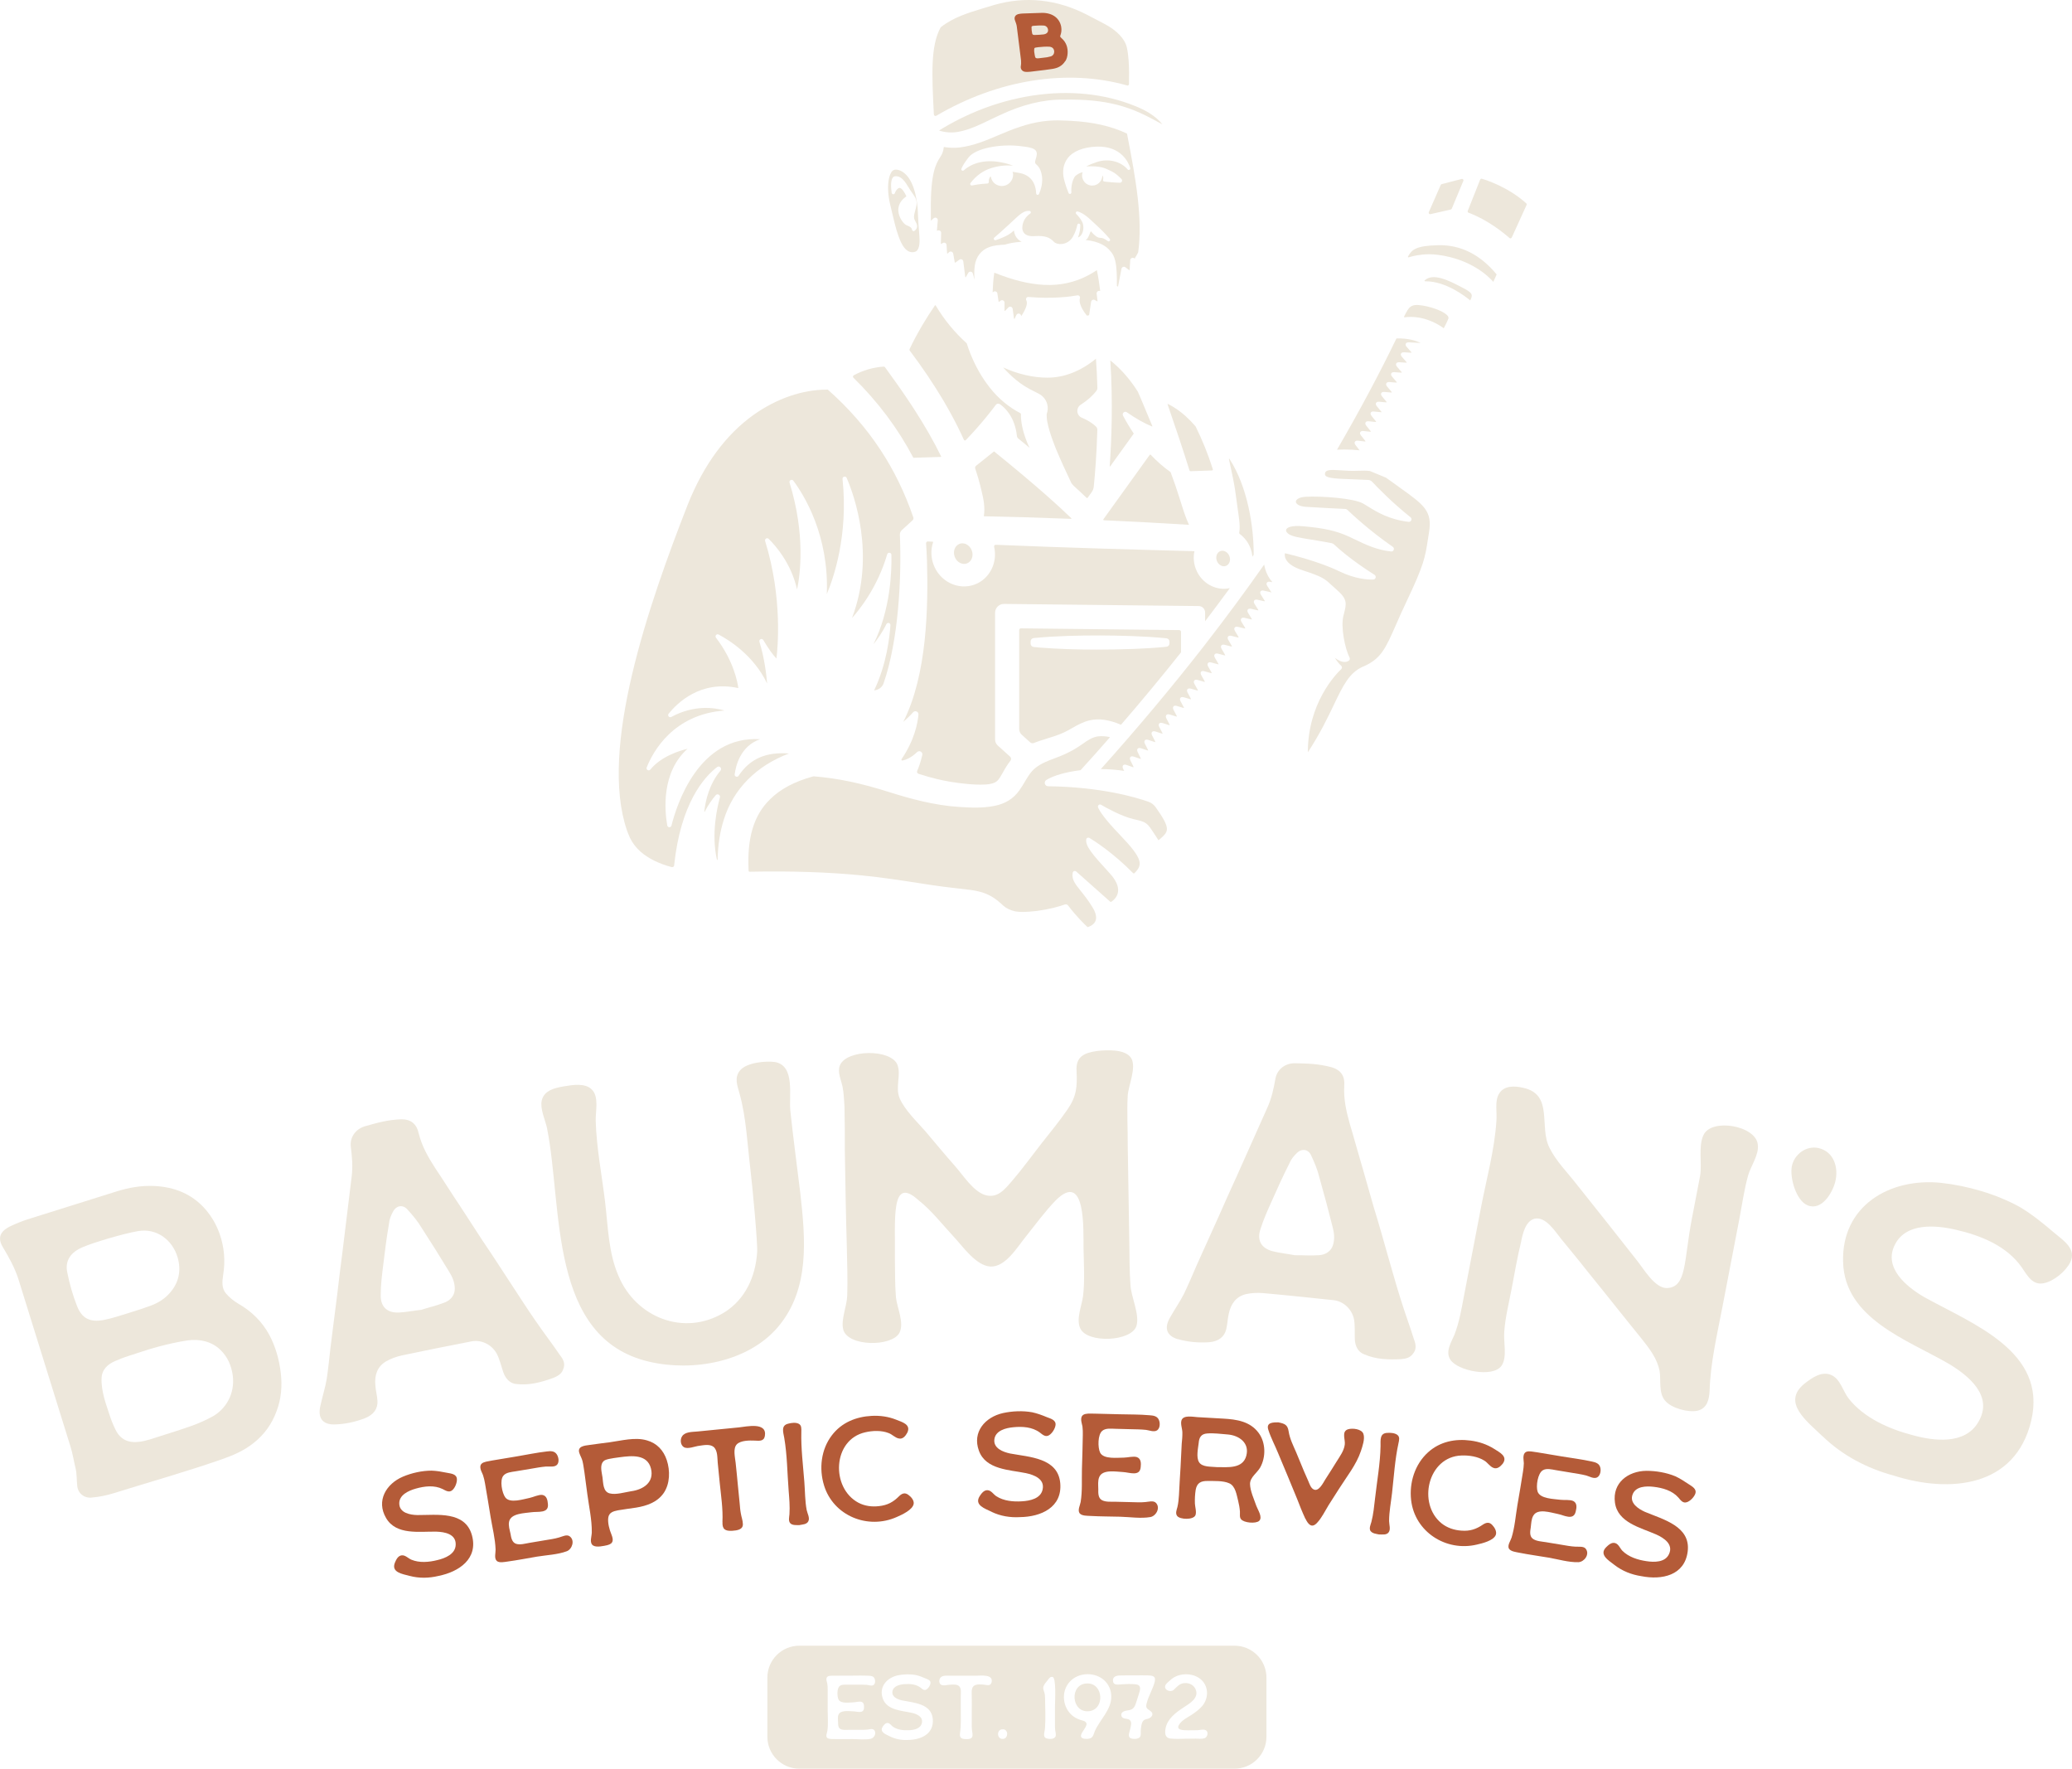 <?xml version="1.0" encoding="UTF-8"?><svg id="Layer_2" xmlns="http://www.w3.org/2000/svg" viewBox="0 0 475.92 406.17"><defs><style>.cls-1{fill:#b45b38;}.cls-2{fill:#ede7db;}</style></defs><g id="Layer_1-2"><path class="cls-1" d="M229.17,3.2s3.53,14.04,3.81,14.19,10.45-.71,10.45-.71c0,0,4.31-1.2,4.24-1.48s-1.76-9.6-1.76-9.6l-2.19-3.74-8.47-.64-6.07,1.98h0Z"/><path class="cls-2" d="M204.68,39.65c-.08.13-.16.29-.24.49-.21.56-.34,1.18-.41,1.94-.15,1.73.09,3.75.7,6,.15.57.28,1.14.41,1.71.47,1.99.96,4.05,1.85,5.92.43.84.85,1.48,1.51,1.9.6.39,1.46.41,1.99.06.87-.66.74-2.6.69-3.43-.17-1.89-.31-4.05-.41-6.59-.47-4.6-1.86-7.54-4-8.48-.49-.19-.91-.26-1.29-.19-.39.08-.65.4-.8.65v.02ZM208.62,42.91c.34.6.67,1.06.96,1.47.75,1.06,1.24,1.76.8,3.34-.58,2.07-.55,2.34-.13,3.08.42.73.7,1.51-.17,2.2-.07.05-.15.08-.23.08-.05,0-.09,0-.13-.03-.12-.05-.22-.16-.24-.29-.09-.54-.56-.74-1.01-.93-.13-.05-.24-.1-.35-.16-.58-.3-1.7-1.68-1.78-3.27-.05-.91.24-2.22,1.85-3.31-.35-.8-.92-1.74-1.43-1.92-.12-.04-.22-.04-.32.02-.52.27-.77.78-.9,1.16-.05.17-.2.27-.39.26-.17-.02-.31-.15-.34-.32-.18-1.25-.27-2.88.28-3.54.15-.18.34-.27.55-.28.74-.03,1.66.14,2.97,2.45h.01Z"/><path class="cls-2" d="M209.61,119.48c.18-.17.25-.43.17-.66-1.91-5.6-4.45-10.81-7.54-15.5-3.27-4.98-7.34-9.64-12.1-13.84h-.26c-5.55,0-11.48,2.04-16.73,5.75-6.39,4.54-11.48,11.44-15.12,20.5-9.1,23.19-20.46,56.19-14.03,74.94l.19.52c.06.15.12.31.19.47l.31.73c.58,1.2,1.4,2.27,2.42,3.18,1.79,1.57,4.2,2.77,7.17,3.56.13.03.26,0,.37-.06.11-.07.18-.19.19-.32,1.49-14.21,6.83-20.26,9.88-22.6.23-.18.55-.15.75.06.2.21.21.53.03.75-2.58,3.09-3.45,6.82-3.73,9.39,0,.01,0,.05.05.07.05.02.07-.02.07-.03.73-1.53,1.76-2.9,2.5-3.77.17-.21.45-.26.69-.14.24.13.35.39.28.65-.65,2.33-2.02,8.39-.69,14.29,0,.02,0,.07.09.06.07,0,.07-.06.07-.08.07-3.39.54-6.41,1.44-9.22,2.17-6.97,7.47-12.33,14.95-15.14-5.32-.4-9,1.23-11.57,5.12-.13.2-.36.27-.58.19s-.35-.29-.32-.52c.24-1.9,1.28-6.49,5.84-8.07-14.08-.87-19.14,14.97-20.36,19.84-.06.23-.25.38-.5.37-.23,0-.43-.18-.47-.41-.61-3.5-1.37-12.22,4.67-17.61-1.73.42-6.05,1.7-8.55,4.78-.16.19-.42.24-.63.12-.21-.13-.3-.38-.21-.61,1.45-3.64,6.1-12.2,17.88-13.07-2.3-.66-6.95-1.38-12.23,1.48-.21.11-.46.06-.61-.12s-.16-.44,0-.62c1.92-2.41,7.31-7.8,16.01-5.89-.19-1.38-1.1-6.31-5.13-11.56-.14-.19-.14-.44,0-.62s.4-.23.6-.12c2.32,1.22,8.04,4.75,11.14,11.24-.16-1.93-.58-5.74-1.77-9.58-.08-.24.04-.49.27-.6.23-.1.49-.02.62.2,1.12,1.89,2.16,3.36,3.02,4.25.27-2.2,1.47-13.86-2.6-26.98-.07-.22.02-.45.21-.57.19-.12.44-.09.6.07,1.51,1.47,5.16,5.55,6.53,11.62.7-3.36,1.98-12.48-1.73-24.54-.07-.23.03-.47.25-.58s.47-.05.62.14c2.49,3.34,8.22,12.57,7.69,26.04,1.53-3.63,4.97-13.46,3.61-26.43-.03-.25.12-.47.37-.53.24-.06.48.05.58.28,1.68,3.88,6.72,17.66,1.23,32.17,1.68-1.87,5.85-7.02,8.08-14.63.07-.24.3-.38.54-.35.25.03.42.23.43.48.08,3.52-.15,12.58-4.13,20.53.8-.99,1.98-2.58,2.97-4.62.1-.21.34-.32.57-.26.23.06.38.27.36.51-.16,2.51-.86,9-3.75,14.98l.36-.08c.85-.16,1.55-.77,1.83-1.58,3.4-9.83,4.16-24.05,3.73-34.08-.02-.41.15-.8.45-1.08l.75-.68c.56-.51,1.18-1.07,1.73-1.59h-.02Z"/><path class="cls-2" d="M238.22,13.4c.2.01.43-.02.64-.05l.18-.02c.49-.06.99-.11,1.47-.18.33-.06.63-.13.89-.21.19-.07.34-.17.48-.33.16-.18.24-.4.26-.66.01-.31-.06-.56-.21-.78-.18-.25-.49-.41-.88-.44-.19-.01-.39-.02-.61-.02s-.43,0-.67.02h0c-.28.01-.56.04-.86.07-.16.02-.32.03-.47.04-.18.02-.36.05-.52.08-.31.06-.33.15-.34.19-.05.22-.05.47-.04.65,0,.15.03.31.06.46.01.09.03.18.04.26.03.2.07.42.13.6.06.19.14.29.47.31h-.02Z"/><path class="cls-2" d="M284.75,122.62c1.12.82,1.98,1.96,2.48,3.29.23.63.38,1.28.43,1.94l.07-.12.23-.33c.04-6.44-1.4-15.61-5.57-22.03,0,0-.02-.03-.05-.03h-.03s-.04.06-.04.08c.47,2.13,1.1,5.04,1.38,6.82.14.89.29,2.04.39,2.79.08.65.18,1.31.27,1.98.12.82.24,1.64.33,2.45.1.88.18,1.92,0,2.88-.02.11.02.22.11.28Z"/><path class="cls-2" d="M239.78,5.87c-.64-.05-1.97,0-2.42.06-.43.06-.43.2-.43.31,0,.49.05.96.14,1.38.06.3.15.4.56.41.29,0,.7-.02,1.01-.04.36-.03.72-.05,1.06-.09.28-.03.5-.12.68-.25.27-.2.39-.46.35-.81-.06-.53-.45-.93-.97-.97h.02Z"/><path class="cls-2" d="M265.23,191.63c.25.39.53.83.86,1.33l.44-.35c1.89-1.72,2.46-2.24-1.08-7.23-.42-.59-1-1.03-1.68-1.27-2.9-1.02-10.94-3.4-23.03-3.55-.35,0-.65-.23-.74-.57-.1-.34.04-.68.33-.87,1.61-1.01,4.55-1.85,7.87-2.25,2.3-2.52,4.55-5.04,6.71-7.52l-.03-.09c-1.04-.21-1.94-.25-2.76-.14-1.29.2-2.33.92-3.42,1.69-.37.26-.75.52-1.15.77-.74.48-1.56.95-2.39,1.34-.99.49-1.97.86-2.92,1.22-1.54.58-3,1.13-4.33,2.14-.62.49-1.17,1.12-1.66,1.86-.29.43-.56.89-.84,1.36-.39.66-.8,1.35-1.27,2-1.35,1.91-3.23,3.08-5.73,3.57-2.71.54-5.37.42-8.09.24-5.75-.35-11.42-1.94-16.21-3.45-6.4-2.03-11.84-3.16-17.14-3.57-.09,0-.18,0-.27.03-4.23,1.17-7.44,2.88-9.8,5.21-3.77,3.66-5.34,8.88-4.95,16.45,0,.12.11.22.23.21,9.69-.19,18.13.09,25.81.85,4.46.43,9.05,1.14,13.5,1.83l2.62.4c1.77.28,3.55.48,5.27.68,1.21.14,2.44.28,3.68.44.18.03.56.08.74.12l.18.03c.15.03.32.06.4.08,1.07.23,2,.54,2.77.94.41.19.84.46,1.21.7.32.23.71.5,1.03.78.04.03.12.11.21.18.1.09.21.17.25.21.08.07.25.23.4.37l.28.25c.64.57,1.54.99,2.69,1.25.49.08,1.01.12,1.52.12,2.23,0,4.72-.31,7.32-.96,1.1-.27,2.07-.59,2.55-.75.07-.02.13-.03.2-.03.19,0,.38.09.51.25,1.95,2.58,3.89,4.43,4.44,4.94.03.03.08.04.12.03.64-.21,1.47-.64,1.77-1.47.29-.79.05-1.83-.71-3.07-.99-1.63-1.95-2.82-2.71-3.77-1.29-1.61-2.14-2.68-1.83-4.19.04-.17.16-.3.32-.36.17-.05.34-.02.48.1l7.79,6.92c.08.07.2.08.29.02.51-.35,1.39-1.11,1.53-2.33.14-1.24-.49-2.64-1.9-4.18-4.16-4.53-5.59-6.26-5.41-7.79.02-.16.12-.3.27-.37s.32-.06.47.02c1.21.73,5.49,3.47,10.02,8.08.09.09.25.09.33,0,1.87-1.9,2.06-3.15-3.34-8.77-3.54-3.67-4.68-5.46-5.03-6.32-.08-.19-.02-.41.13-.55.16-.14.38-.16.56-.05,1.05.61,4.7,2.67,7.48,3.3,2.96.67,3.05.74,4.81,3.48l.03.03Z"/><path class="cls-2" d="M282.5,135.06c-1.47.33-2.98.13-4.36-.55-1.61-.8-2.85-2.19-3.49-3.91-.48-1.3-.59-2.69-.3-4.02-13.77-.37-29.75-.8-45.32-1.46h-.31c-.11-.03-.23.03-.3.12-.08.09-.1.21-.08.33.85,3.67-1.06,7.4-4.45,8.66-1.84.69-3.87.57-5.67-.32-1.75-.87-3.1-2.37-3.79-4.24-.62-1.65-.66-3.48-.11-5.13.01-.04,0-.08-.01-.09,0,0-.04-.05-.09-.05l-1.08-.06c-.11,0-.22.03-.3.11-.09.09-.13.2-.13.32.09,1.28.16,2.62.21,3.96.29,10.72.05,26.21-5.45,37.06.87-.77,1.63-1.5,2.25-2.21.2-.24.52-.31.81-.19s.46.4.43.71c-.17,1.93-.89,5.83-3.87,10.22-.07.11-.02.21,0,.24s.09.12.22.09c.79-.17,2.01-.64,3.34-1.94.14-.13.31-.2.49-.2.12,0,.24.03.35.09.28.16.42.46.35.78-.39,1.72-.85,2.93-1.17,3.65-.06.13-.06.27,0,.4.06.13.16.22.3.27,1.52.49,2.88.88,4.17,1.19,2.15.52,4.4.89,6.88,1.13,1.26.12,2.91.24,4.45.13.71-.05,1.33-.17,1.77-.34.93-.33,1.36-1.09,1.86-1.98l.15-.26c.38-.68.83-1.48,1.37-2.24.15-.22.31-.44.48-.65.21-.27.18-.67-.08-.91l-2.86-2.58c-.38-.35-.6-.84-.6-1.36v-29.1c0-.55.21-1.06.6-1.45.39-.38.88-.59,1.45-.59l44.74.49c.8,0,1.45.67,1.45,1.47v2.02c1.93-2.53,3.84-5.09,5.7-7.63v.02Z"/><path class="cls-2" d="M259.32,19.33c.02-.91.02-1.82.02-2.72-.03-1.78-.1-3.84-.51-5.7-.43-1.95-2.28-3.91-5.08-5.39l-.7-.37c-1.11-.59-2.26-1.19-3.37-1.76-6.93-3.56-14.09-4.32-21.29-2.26-.63.17-1.45.42-2.17.65l-.74.23c-2.9.88-6.5,1.97-9.31,4.18l-.11.09c-2.36,4.29-2.02,10.92-1.56,20,0,.13.08.24.19.31.12.06.25.06.36,0,14.14-8.32,30.13-10.86,43.86-6.96.1.03.19,0,.27-.05.08-.06.13-.15.13-.25h.01ZM244.67,14.03c-.33.55-.79.99-1.36,1.3-.55.3-1.12.42-1.61.5-1.07.17-2.15.3-3.29.43-.59.07-1.15.14-1.72.21-.24.03-.47.05-.72.05-.15,0-.29,0-.44-.02-.34-.03-.63-.17-.83-.41-.19-.23-.27-.51-.24-.81,0-.09.02-.19.04-.29.02-.15.04-.29.04-.41s-.01-.25-.01-.38c0-.18,0-.36-.03-.53l-.95-7.57c-.05-.43-.21-.87-.41-1.39-.32-.82.21-1.22.38-1.32h0c.17-.1.39-.17.65-.21.28-.04.61-.08.84-.08l4.19-.14c.68-.02,1.28.05,1.84.22,1.02.31,1.77.89,2.25,1.71.23.4.38.82.46,1.28.11.67.05,1.31-.18,1.94-.07.2-.07.26-.06.28.07.13.19.27.33.39.56.48.95,1.07,1.17,1.73.18.56.25,1.14.21,1.78-.04.66-.21,1.25-.52,1.76l-.03-.02Z"/><path class="cls-2" d="M327.49,64.6c4.64,0,9.1,3.47,10.21,4.4.58-1.27.72-1.67-1.82-2.96l-.48-.25c-2.62-1.35-6.21-3.19-8.16-1.41-.06.05-.04.11-.03.14,0,.02.04.08.12.08h.17,0Z"/><path class="cls-2" d="M313.14,153.07c4.07-1.78,5.07-4.07,7.5-9.58.68-1.56,1.46-3.32,2.45-5.4,4-8.41,4.25-10.1,4.88-14.18.08-.52.17-1.09.27-1.71.79-4.83-1.19-6.26-6.49-10.06-.45-.32-.93-.67-1.42-1.03l-.28-.2c-.65-.47-1.21-.88-1.71-1.22l-3.7-1.53c-.73-.09-1.57-.1-2.74-.05-1.45.07-2.76-.02-3.92-.1-2.3-.15-3.51-.19-3.64.72-.03.21,0,.36.11.49.53.64,2.71.72,6,.84,1.13.04,2.42.09,3.84.16.33.02.64.16.87.4.97,1.04,4.46,4.69,8.83,8.17.21.17.28.44.17.69-.1.24-.35.39-.61.36-4.53-.54-7.34-2.29-9.38-3.56-.36-.22-.69-.43-1.01-.61-2.24-1.31-9.83-1.77-13.22-1.59-1.57.08-2.28.64-2.29,1.13,0,.51.78,1.09,2.29,1.18,2.85.19,7.67.42,9.07.49.18,0,.34.08.47.2.78.75,4.93,4.69,10.43,8.49.22.15.31.43.22.69-.09.26-.33.42-.61.38-3.24-.32-5.92-1.61-8.29-2.75-.49-.24-.97-.46-1.43-.68-2.88-1.31-5.64-1.93-10.52-2.36-2.59-.23-3.69.25-3.86.78-.11.35.18.79.72,1.1.9.52,2.48.77,4.87,1.16,1.31.21,2.95.47,4.83.84.22.04.42.15.59.3.8.76,3.83,3.52,9.29,6.98.22.14.32.4.25.65s-.29.42-.55.43c-1.41.04-4.26-.17-7.84-1.91-4.54-2.22-11.11-3.82-12.38-4.12l-.07.05c-.13.73.03,2.56,4.14,3.88,4.48,1.44,5.02,1.94,6.47,3.28.33.3.7.65,1.18,1.06,2.66,2.28,2.4,3.25,1.71,5.86l-.04.15c-.7,2.64.35,7.62,1.4,9.69.12.24.05.53-.17.69-.45.32-1.47.67-3.2-.64.44.73.93,1.35,1.46,1.83.1.09.16.23.16.37s-.06.27-.16.37c-1.28,1.21-7.67,7.82-7.68,19.11,2.83-4.32,4.56-7.95,5.96-10.87,2.13-4.46,3.54-7.42,6.76-8.83h.02Z"/><path class="cls-2" d="M339.98,41.24l-2.85,7.19c-.03.08-.03.17,0,.25.04.08.1.15.19.18,4.33,1.59,8.01,4.58,9.4,5.8.08.07.19.1.29.07.1-.02.19-.09.23-.19l3.4-7.47c.06-.13.03-.28-.08-.38-4.01-3.61-8.81-5.23-10.18-5.64h0s-.06-.01-.09-.01c-.13,0-.25.08-.3.21h-.01Z"/><path class="cls-2" d="M291.84,136.04c.12.03.17,0,.17,0-.02,0-.02-.07-.12-.22l-.81-1.26c-.26-.4-.16-.65-.08-.76.08-.11.29-.29.74-.19l.38.08s.04,0,.06-.03c.01-.02.01-.05,0-.07-.71-.79-1.24-1.78-1.58-2.94-.07-.25-.12-.44-.16-.64-.03-.12-.05-.22-.06-.31v-.06c-4.24,6.05-8.82,12.25-13.63,18.44l-.33.43c-7.24,9.28-15.17,18.74-23.57,28.11,1.77,0,3.53.14,5.26.4l.28-.18h0l-.23.11-.2-.42c-.2-.43-.08-.67.01-.77s.32-.26.76-.1l1.42.49c.14.05.22.04.23.03,0,0,0-.07-.08-.21l-.66-1.35c-.21-.43-.08-.67,0-.77.09-.1.31-.26.76-.1l1.42.48c.14.05.22.04.23.03,0,0,0-.08-.08-.21l-.66-1.34c-.21-.42-.09-.66,0-.77s.31-.26.76-.11l1.43.48c.14.05.22.04.23.03,0,0-.01-.08-.08-.21l-.68-1.34c-.21-.42-.09-.66,0-.77s.31-.26.76-.11l1.42.47c.15.05.22.04.23.03h0s-.01-.08-.08-.21l-.68-1.33c-.21-.42-.1-.66,0-.77.09-.11.31-.26.76-.12l1.43.46c.14.05.22.03.23.03h0s-.01-.08-.08-.21l-.69-1.33c-.22-.42-.1-.66-.01-.77s.31-.26.76-.12l1.43.45c.15.05.22.03.23.03,0,0-.01-.08-.08-.21l-.69-1.33c-.22-.42-.1-.66-.01-.77s.3-.27.76-.13l1.44.44c.14.04.22.03.23.02h0s-.01-.08-.08-.21l-.7-1.32c-.22-.42-.11-.66-.02-.77s.3-.27.76-.13l1.43.43c.14.04.22.03.23.02h0s-.01-.08-.08-.21l-.71-1.32c-.22-.42-.11-.66-.02-.77s.3-.27.76-.14l1.44.43c.14.04.22.03.23.02h0s-.01-.08-.08-.21l-.71-1.31c-.23-.42-.11-.66-.03-.77.09-.11.3-.27.76-.14l1.43.41c.14.04.22.03.23.02,0,0-.01-.08-.09-.21l-.73-1.31c-.23-.41-.12-.66-.03-.77s.3-.27.76-.14l1.44.41c.14.04.22.03.23.02,0,0-.01-.08-.09-.21l-.73-1.3c-.24-.43-.13-.68-.05-.79.08-.1.28-.26.69-.14l1.6.44c.12.03.17.02.17.02-.02,0-.02-.08-.1-.23l-.74-1.31c-.23-.41-.13-.66-.04-.77.08-.11.29-.28.75-.15l1.45.39c.15.04.22.02.23.02,0,0-.01-.08-.09-.21l-.75-1.3c-.24-.41-.13-.66-.04-.77.08-.11.29-.28.75-.16l1.45.38c.14.04.22.02.23.02,0,0-.02-.07-.09-.2l-.76-1.3c-.24-.41-.13-.66-.05-.77s.29-.28.75-.16l1.45.37c.15.04.22.02.24,0h0s-.02-.08-.09-.2l-.76-1.29c-.24-.41-.14-.66-.05-.77.08-.11.29-.28.75-.17l1.46.37c.14.04.22.02.23,0,0,0-.02-.07-.09-.2l-.77-1.29c-.25-.41-.14-.65-.06-.77s.29-.28.75-.17l1.45.35c.15.04.22.02.24,0,0,0-.02-.07-.09-.2l-.78-1.28c-.25-.4-.15-.65-.06-.77.08-.11.29-.29.75-.18l1.46.35c.15.03.22.02.24,0h0s-.02-.07-.1-.2l-.78-1.27c-.25-.4-.15-.65-.07-.77.08-.11.29-.29.75-.18l1.45.34c.15.04.22.02.24,0,0,0-.02-.07-.1-.2l-.8-1.27c-.25-.4-.15-.65-.07-.77.08-.11.29-.29.75-.18l1.46.33c.15.03.22.02.24,0,0,0,0-.06-.1-.2l-.8-1.26c-.27-.42-.17-.67-.09-.79.08-.11.27-.27.68-.18.45.1,1.18.26,1.62.36v.03Z"/><path class="cls-2" d="M326.29,78.74c-1.03-.48-2.8-1.09-5.54-1.02-3.77,7.83-8.48,16.66-13.65,25.55.57-.03,1.13-.04,1.69-.04,1.18,0,2.35.06,3.5.18,0,0-.01-.02-.02-.02l-.92-1.18c-.29-.37-.22-.63-.15-.75s.25-.32.72-.26l1.49.18c.15.02.22,0,.24-.02h0s-.03-.07-.12-.19l-.93-1.17c-.29-.37-.23-.63-.16-.75s.25-.32.72-.27l1.48.16c.15.02.22,0,.24-.02h0s-.03-.07-.12-.19l-.94-1.17c-.3-.37-.23-.63-.16-.75s.24-.32.72-.27l1.49.16c.15,0,.22,0,.23-.02,0,0-.02-.06-.12-.19l-.94-1.16c-.31-.38-.25-.65-.18-.77.06-.12.23-.3.65-.26.46.05,1.2.12,1.66.16.12,0,.17,0,.17,0h0s-.04-.08-.14-.21l-.96-1.16c-.3-.37-.24-.63-.17-.75.06-.12.25-.32.72-.28l1.49.14c.16,0,.22,0,.24-.02h0s-.03-.07-.12-.19l-.96-1.15c-.3-.36-.24-.62-.18-.75.06-.12.24-.32.71-.28l1.5.13c.15,0,.22,0,.23-.03,0,0-.03-.07-.12-.19l-.97-1.14c-.31-.36-.25-.62-.18-.75.06-.12.24-.33.71-.29l1.49.12c.15,0,.22-.02.23-.03,0,0-.03-.07-.13-.18l-.98-1.14c-.31-.36-.25-.62-.19-.75.06-.12.24-.33.71-.29l1.5.11c.15,0,.22-.02.23-.03,0,0-.03-.07-.13-.18l-.98-1.13c-.31-.36-.25-.62-.19-.75.06-.12.24-.33.71-.3l1.49.1c.15,0,.22-.02.23-.03h0s-.03-.07-.13-.18l-1-1.13c-.31-.36-.26-.62-.2-.74.06-.12.24-.33.71-.3l1.49.09c.15,0,.22-.02.23-.03h0s-.03-.07-.13-.18l-1-1.12c-.32-.35-.26-.62-.2-.74.06-.13.23-.34.71-.31l2.66.14h.02Z"/><path class="cls-2" d="M335.73,41.1l-4.58,1.18c-.1.02-.18.09-.22.18l-2.75,6.27c-.05.12-.03.24.05.34s.2.14.33.11l4.67-1.07c.1-.02.19-.1.23-.19l2.66-6.38c.05-.12.03-.24-.05-.34-.06-.07-.15-.11-.25-.11-.03,0-.06,0-.08.01h-.01Z"/><path class="cls-2" d="M323.41,58.92c-.04.07,0,.12.01.14.02.02.06.06.13.04.94-.3,2.63-.71,4.72-.71.63,0,1.3.04,1.99.13,7.72,1,11.72,5.04,12.74,6.21l.77-1.7c-3.76-4.57-8.27-6.83-13.4-6.72-5.21.11-6.11,1.06-6.97,2.61h.01Z"/><path class="cls-2" d="M331.62,75.37c.24-.43.73-1.36,1.07-2.23.05-.14.03-.28-.06-.45-.53-.94-3.16-2.07-5.84-2.52-2.79-.46-3.16.29-4.28,2.52-.03.06,0,.1,0,.13.01.02.05.06.12.05.48-.06.94-.09,1.39-.09,3.81,0,6.75,1.97,7.58,2.6h.02Z"/><path class="cls-2" d="M252.61,66.8l.1.03c-.11-.88-.23-1.77-.35-2.5s-.25-1.53-.42-2.29c-.63.42-1.27.81-1.9,1.14-3.06,1.66-6.58,2.43-10.2,2.24-3.46-.17-7.1-1.06-11.45-2.8-.24,1.37-.33,3.01-.39,4.53l.19-.14c.16-.12.37-.14.56-.06s.31.24.34.44l.28,1.87s.03.05.05.06c.02,0,.05,0,.07,0l.3-.25c.17-.14.41-.17.61-.08.2.1.33.29.33.52v1.83s.02.06.05.07c.02,0,.05,0,.08-.02l.76-.79c.11-.12.26-.18.41-.18.06,0,.12,0,.18.03.21.07.36.25.39.47l.31,2.25s.03.06.06.06c.04,0,.06,0,.08-.04l.4-.85c.1-.22.32-.34.56-.33.24.02.44.18.51.41l.05.19c1.14-1.73,1.53-2.96,1.16-3.65-.09-.17-.08-.37.02-.53.1-.16.28-.25.47-.23,5.67.48,9.75-.1,11.24-.37.18-.03.36.03.48.16.12.14.16.32.11.5-.16.54-.17,1.77,1.59,3.99l.46-.07s.06-.03.06-.06l.46-3.04c.03-.19.15-.35.32-.43.17-.08.37-.08.53.02l.51.29h.08s.04-.03.03-.07l-.2-1.68c-.02-.19.05-.38.2-.51.15-.12.35-.17.53-.11h0Z"/><path class="cls-2" d="M221.97,124.99c-.3-.15-.61-.22-.92-.22-.22,0-.44.04-.64.12-1.08.4-1.59,1.74-1.12,2.98.23.63.68,1.13,1.24,1.41.51.25,1.07.29,1.56.11,1.08-.4,1.59-1.74,1.12-2.98-.23-.63-.68-1.13-1.24-1.41h0Z"/><path class="cls-2" d="M246.01,119.16s.08-.03.08-.05c.01-.02.02-.06-.02-.1-2.37-2.3-7.83-7.35-17.75-15.35l-4.12,3.3c-.2.16-.28.43-.19.67.04.14.17.53.3.94.16.49.32,1.01.36,1.15l.18.66c.2.74.44,1.59.59,2.3.47,1.92.86,3.82.54,5.88,6.16.12,12.71.31,20.03.59h0Z"/><path class="cls-2" d="M240.6,97.07c.11.55.27,1.2.44,1.79.27.88.5,1.57.72,2.17.13.37.27.73.41,1.09.11.27.21.54.31.81,1.1,2.67,2.37,5.39,3.5,7.78.15.33.37.62.64.86,1.08.98,2.08,1.91,2.97,2.77.04.04.1.05.12.04.03,0,.08,0,.11-.07l.91-1.26c.28-.38.45-.84.5-1.31.29-2.89.67-7.5.82-13.04,0-.27-.1-.53-.29-.72-.81-.79-1.91-1.48-3.27-2.05-.59-.25-.97-.77-1.03-1.41-.05-.63.24-1.24.78-1.58,1.54-.99,2.77-2.08,3.63-3.24.13-.17.19-.38.19-.6-.06-2.27-.17-4.53-.33-6.72-3.54,2.88-7.29,4.35-11.16,4.35-3.26,0-6.76-.81-10.16-2.35.98,1.09,1.94,2.02,2.93,2.84,1.28,1.07,2.7,1.96,4.46,2.79.26.13.57.28.82.42,1.34.7,2.12,2.07,2.03,3.55-.01.32-.09.67-.22,1.07,0,0,0,.04-.01.08,0,.04,0,.09-.01.13,0,.05-.01.1,0,.15,0,.49.06.98.13,1.39l.05.28h.01Z"/><path class="cls-2" d="M229.3,92.72c.15,0,.29.04.42.13,1.01.71,3.39,2.83,3.86,7.28.02.23.13.43.31.57.91.74,1.78,1.45,2.6,2.14-.45-.87-.78-1.73-1.07-2.59l-.03-.11c-.15-.45-.33-1.01-.43-1.46l-.04-.17c-.06-.22-.12-.47-.15-.66-.2-1.02-.29-1.92-.27-2.74,0-.09-.05-.18-.13-.22-2.65-1.38-5.07-3.39-6.97-5.81-1.84-2.31-3.32-4.9-4.53-7.92-.29-.73-.57-1.51-.82-2.32-2.78-2.49-5.18-5.41-7.13-8.69-.03-.05-.07-.06-.09-.05-.02,0-.06,0-.08.04-1.06,1.54-2.04,3.09-2.93,4.59-1.22,2.09-2.14,3.82-2.9,5.45-.05.1-.04.23.03.32,2.86,3.79,5.47,7.67,7.76,11.51,1.63,2.79,2.95,5.27,4.04,7.58.21.44.43.92.65,1.41.04.08.11.14.2.15.09,0,.18,0,.24-.08,3.71-3.86,6.2-7.16,6.87-8.07.14-.2.36-.3.59-.3v.02Z"/><path class="cls-2" d="M229.5,26.52c5.19-2.48,10.16-3.71,14.77-3.64,4.98-.08,8.77.29,12.29,1.18,1.2.3,2.58.75,3.99,1.3l.32.14c.34.15.72.31,1.03.44,1.7.77,3.42,1.71,5.09,2.62-.73-.94-1.75-1.82-3.11-2.67-1.92-1.16-4.17-1.97-5.92-2.54-7.26-2.33-15.53-2.62-23.91-.83-4.31.92-8.54,2.36-12.58,4.29-1.47.69-3.07,1.54-4.9,2.62-.13.08-.33.21-.55.34l-.32.22c1.43.44,2.88.54,4.32.3,2.52-.43,4.92-1.59,7.23-2.71.75-.36,1.5-.73,2.26-1.07h-.01Z"/><path class="cls-2" d="M281.44,126.64c-.37-.19-.78-.21-1.13-.08-.8.3-1.16,1.3-.81,2.24.18.48.52.87.95,1.08.37.19.78.21,1.13.08.38-.14.67-.45.83-.86.16-.43.15-.92-.02-1.37-.18-.48-.51-.87-.94-1.08h-.01Z"/><path class="cls-2" d="M195.92,86.44c-.02.12.02.23.11.31,5.6,5.48,10.22,11.65,13.74,18.34.01.02.05.04.06.04l6.29-.2s.05-.02.06-.03c0,0,.02-.04,0-.06-1.67-3.43-3.73-7.03-6.3-11.01l-.54-.82c-.34-.52-.7-1.06-1.02-1.53-1.52-2.27-3.12-4.49-5.04-7.14-.07-.09-.18-.15-.29-.15h-.02c-2.43.17-4.8.86-6.86,1.99-.1.06-.17.15-.19.27h0Z"/><path class="cls-2" d="M273.23,108.06c.03.09.11.15.21.15l4.94-.17c.07,0,.13-.04.17-.09s.05-.12.03-.18c-1.07-3.4-2.41-6.71-3.96-9.84-.71-.83-1.5-1.65-2.31-2.38-1.3-1.16-2.66-2.1-4.04-2.78h-.03s-.03,0-.04.02c-.02.02-.02.04-.02.06,1.8,5.23,3.53,10.34,5.05,15.22h0Z"/><path class="cls-2" d="M260.65,59.28c.18-.25.47-.69.78-1.33,1.05-7.65-.46-16.51-2.57-27.27-3.59-1.71-7.82-2.67-12.92-2.93-.32-.02-.74-.04-1.13-.05-.22,0-.43-.01-.61-.02-3.24-.18-6.46.28-9.85,1.42-1.7.54-3.38,1.25-5.01,1.94-2.81,1.2-5.73,2.44-8.88,2.82-1.14.14-2.34.11-3.55-.09-.06-.01-.09.01-.11.03-.02.01-.05.05-.05.1-.08,1.04-.44,1.62-.86,2.29-.87,1.38-2.17,3.48-2.08,12.02v2.48l.64-.57c.18-.15.43-.19.64-.08s.33.33.31.56l-.2,2.31s.02.06.03.07c.01,0,.04.02.07,0,.23-.11.44-.1.61.01.17.11.27.29.26.5l-.06,2.45s.02.06.04.07.05.02.08,0l.29-.19c.17-.11.38-.13.57-.04.19.09.31.27.32.48l.13,1.92s.03.06.05.06.05,0,.08-.02l.3-.29c.15-.15.37-.2.58-.13.2.06.35.24.39.44l.36,2.02s.03.05.04.06c.01,0,.04,0,.07,0l.95-.68c.17-.12.38-.14.56-.06.19.08.31.25.34.45l.45,3.58s.03.06.06.06c.02,0,.06,0,.08-.04l.55-.96c.12-.2.35-.31.57-.28.23.03.42.19.48.42l.39,1.43c-.08-1.06-.1-2.14.06-3.25.29-2.05,1.5-3.59,3.32-4.24,1.18-.43,2.31-.49,3.51-.56h.06c.75-.25,1.97-.54,3.87-.67-.8-.4-1.61-1.15-1.77-2.59-.63.61-1.56,1.34-4.17,2.22-.16.05-.32,0-.41-.15-.08-.14-.05-.32.07-.43.56-.48,2.05-1.77,3.63-3.25l.39-.37c2.02-1.89,2.77-2.59,4.05-2.52.15,0,.27.11.31.25s-.02.29-.14.38c-1.68,1.12-1.81,2.78-1.81,3.26,0,.31.07.9.54,1.34.48.45,1.23.64,2.25.57,2.54-.17,3.54.33,4.48,1.31.37.39,1.1.58,1.86.49,1.02-.12,1.91-.7,2.44-1.58.64-1.08.93-2.13,1.07-2.82.03-.18.19-.3.37-.27.18.02.31.17.31.34,0,.73-.11,1.78-.52,2.83.39-.14.69-.42.91-.85.45-.88.38-2.08.04-2.73-.43-.84-1.04-1.5-1.36-1.81-.11-.11-.13-.27-.06-.41.07-.13.22-.2.37-.17.45.1,1.44.47,3.01,1.93l.6.56c1.56,1.44,2.5,2.31,3.78,3.81.12.14.11.33-.01.46s-.31.15-.45.04c-.93-.7-1.31-.72-1.64-.73-.29-.02-.6-.03-1.1-.41s-.81-.73-1.01-.97c-.05-.05-.1-.11-.14-.15-.1.18-.19.41-.28.65-.2.5-.4.97-.65,1.17-.09.07-.18.13-.27.19,0,0-.01,0-.02,0,3.24.33,4.84,1.51,5.63,2.47,1.17,1.14,1.43,3.07,1.53,4.99.04.94.06,1.96.05,3.11l.16.11s.06,0,.07,0c.01,0,.04-.02.04-.05l.78-4.01c.04-.2.17-.36.36-.43.19-.07.39-.04.55.08l.84.65s.06.02.08,0c.02,0,.04-.03.04-.06l.14-2.23c.01-.22.15-.4.35-.49.2-.08.43-.05.59.08l.31.13h0l-.2-.15v-.04ZM238.65,44.55c-.06.12-.18.2-.31.2h-.06c-.16-.03-.27-.16-.28-.33-.15-3.44-2.36-4.4-3.66-4.66-.91-.18-1.45-.26-1.77-.3.08.18.14.4.14.66-.01,1.43-1.17,2.6-2.57,2.6-1.03,0-2.28-.59-2.58-2.23-.45.38-.46,1.01-.44,1.3,0,.09-.02.18-.09.25s-.17.11-.27.11c-.23.01-1.62.07-3.51.44-.14.03-.28-.03-.35-.15-.08-.12-.07-.27.01-.38,1.24-1.69,2.92-2.89,4.84-3.48,1.67-.51,3.33-.69,4.95-.52-.63-.26-1.53-.56-2.79-.79-5.07-.96-7.81,1.17-8.53,1.85-.12.11-.29.12-.42.04-.13-.09-.19-.26-.13-.41.17-.45.59-1.26,1.63-2.59,1.71-2.19,7.3-3.08,11.51-2.65,2.63.27,3.6.55,3.99,1.15.33.5.17,1.15-.07,1.89-.26.83-.14.95.2,1.27.34.32.81.77,1.12,1.99.52,2-.22,3.98-.56,4.74h0ZM259.43,38.99c-.14.08-.32.05-.42-.08-1.62-1.89-4.46-2.57-7.07-1.7-.72.24-1.6.56-2.44,1.01,3.2-.16,4.21.33,5.57,1l.38.19c.75.35,1.57,1.12,2.14,1.7.15.15.18.37.1.56-.08.19-.27.3-.48.3-1.52-.05-2.78-.19-3.54-.27-.1-.01-.2-.07-.26-.15-.06-.09-.08-.19-.05-.3.08-.32.09-.7-.16-.95-.01,1.07-.77,2.03-1.81,2.26-.7.15-1.42-.01-1.97-.45-.55-.44-.87-1.09-.88-1.78,0-.02,0-.38.12-.78-.13.02-.18.04-.18.04-.57.17-1.14.5-1.58.92-.61.97-.9,2.23-.82,3.68,0,.17-.1.31-.26.35h-.07c-.13,0-.26-.08-.31-.21-.25-.6-.71-1.81-1.04-3.15-.45-1.81-.16-3.52.81-4.81,1.24-1.65,3.57-2.58,6.72-2.7,5.64-.18,7.31,3.71,7.68,4.92.05.15-.02.32-.16.39h-.02Z"/><path class="cls-2" d="M261.36,89.96c-1.79-2.84-3.91-5.26-6.33-7.19.63,9.59.27,18.5-.14,24.27,0,.03.01.06.04.07.03,0,.06,0,.08-.02l5.38-7.48s.02-.05,0-.08c-.86-1.28-1.69-2.65-2.44-4.07-.13-.25-.08-.55.13-.74.22-.19.52-.21.75-.04,2.07,1.44,4,2.53,5.75,3.25.03,0,.06,0,.08,0s.03-.04.02-.08c-.52-1.27-2.03-4.86-2.55-6.1l-.77-1.78Z"/><path class="cls-2" d="M253.45,119.22c-.05.07-.03.14-.01.17.01.03.05.09.14.09,6.74.3,13.3.65,19.52,1.04-.75-1.62-1.3-3.35-1.82-5.02-.14-.44-.28-.88-.42-1.31-.52-1.71-1.15-3.52-1.97-5.72-.01-.03-.03-.06-.06-.08-1.54-1.08-3.06-2.41-4.51-3.94-.04-.04-.09-.05-.12-.05h-.01s-.08,0-.12.07l-10.61,14.75h0Z"/><path class="cls-2" d="M236.61,170.47c.24.22.59.28.89.15.41-.17.83-.33,1.26-.47.61-.21,1.22-.4,1.82-.58,1.29-.4,2.51-.77,3.74-1.34.67-.31,1.33-.68,1.96-1.04,1.21-.69,2.46-1.4,3.95-1.75,2.09-.51,4.45-.19,7.21.98.03,0,.05,0,.06,0,4.77-5.52,9.4-11.11,13.77-16.61v-4.71c0-.22-.18-.39-.39-.4l-36.38-.4h0c-.1,0-.2.04-.28.11s-.12.17-.12.28v22.72c0,.5.21.98.59,1.32l1.93,1.75h0ZM236.72,147.31c0-.4.3-.74.7-.78,5.34-.52,10.66-.6,15.17-.6h.08c4.55.03,9.91.13,15.25.65.4.04.7.37.7.78v.39c0,.4-.3.74-.7.78-2.54.26-5.05.39-7.39.49-3.04.11-5.94.16-8.71.16-4.62,0-8.9-.15-12.91-.46-.5-.04-1-.08-1.49-.14-.4-.04-.7-.38-.7-.78v-.49h0Z"/><path class="cls-2" d="M21.05,343.92c-1.73.15-3.16-.98-3.31-2.71-.15-1.43-.07-2.74-.4-4.11-.39-1.55-.63-3.25-1.14-4.87l-11.96-38.44c-.82-2.6-2.17-5.03-3.62-7.44-.84-1.41-.82-2.6.06-3.57.52-.56,1.27-.99,1.96-1.3,1.29-.6,2.69-1.14,3.6-1.43l12.11-3.8,8.35-2.62c2.87-.9,5.77-1.42,8.77-1.27,4.61.23,8.65,1.82,11.74,5.38,1.4,1.63,2.47,3.47,3.23,5.59,1.08,3.11,1.35,6.19.81,9.51-.23,1.45-.35,2.97.61,4.15.79.94,1.84,1.79,2.93,2.43,3.01,1.72,5.43,4.11,7.07,7.14,1.44,2.7,2.25,5.6,2.62,8.64s.13,6.07-.96,8.88c-1.06,2.9-2.77,5.31-5.21,7.25-2.2,1.78-4.72,2.87-7.3,3.77-8.17,2.86-16.6,5.21-24.86,7.8-1.71.53-3.38.86-5.1,1.01h0ZM34.62,299.84c1.77-.65,3.33-1.64,4.54-3.1,1.95-2.29,2.47-5.01,1.66-7.91-1.2-4.16-4.9-6.84-9.11-6.11-3.46.59-10.4,2.67-12.74,3.7-2.7,1.14-4.07,3.05-3.53,5.74.52,2.59,1.25,5.23,2.22,7.68,1.13,3,3.08,3.86,6.16,3.29,1.67-.33,3.37-.86,5.08-1.4,1.89-.59,3.86-1.21,5.72-1.89h0ZM44.07,327.43c1.68-.62,3.32-1.34,4.92-2.23,1.41-.84,2.53-1.98,3.36-3.42,1.01-1.8,1.37-3.78,1.12-5.87-.32-2.27-1.15-4.27-2.84-5.91-1.99-1.94-4.74-2.55-7.48-2.19-2.36.35-4.75.9-7.02,1.51-2.27.61-4.48,1.41-6.73,2.11-.99.31-1.95.71-2.91,1.11-1.74.74-3.13,1.97-3.16,4.05-.06,1.4.21,2.89.55,4.26s.85,2.69,1.24,3.95c.36,1.17.85,2.39,1.4,3.5,1.12,2.31,2.95,3.12,5.51,2.8,1.61-.21,3.11-.77,4.54-1.22,2.51-.79,5.03-1.58,7.51-2.46h-.01Z"/><path class="cls-2" d="M76.7,327.12c-2.69,0-3.8-1.59-3.07-4.44.43-2.02,1.07-3.98,1.41-5.98.36-2.39.6-4.84.87-7.21.48-4.05,1.05-8.11,1.54-12.16.36-3.25.8-6.62,1.23-9.98l2.1-17.19c.28-2.27.09-4.54-.2-6.78-.27-2.16,1.05-4.07,3.22-4.73,2.9-.81,5.17-1.49,8.41-1.61,2.21,0,3.5,1.08,3.98,3.29.7,2.83,2.1,5.32,3.68,7.78,1.98,2.94,3.88,6,5.86,8.94l5.16,7.94c2.24,3.28,4.41,6.66,6.56,9.95,1.85,2.78,3.6,5.58,5.53,8.34,1.83,2.69,3.82,5.24,5.64,7.93.79.99,1.3,2.03.71,3.31-.35,1.04-1.31,1.53-2.28,1.93-2.68.96-5.4,1.73-8.36,1.4-1.46-.07-2.56-1.19-3.08-2.71-.5-1.43-.81-2.9-1.48-4.21-1.14-2.16-3.6-3.36-5.91-2.87-5.27,1.03-10.62,2.08-15.87,3.2-1.29.28-2.53.73-3.65,1.36-2.05,1.21-2.69,3.17-2.49,5.44.07,1.24.42,2.41.49,3.65.1,1.81-.86,3.17-2.9,3.99-2.31.88-4.71,1.39-7.1,1.42ZM101.81,299.24c1.71-.56,2.69-1.82,2.65-3.36-.02-1.44-.57-2.67-1.31-3.86-2.07-3.4-4.13-6.71-6.28-10.01-.91-1.54-2.07-2.93-3.32-4.29-1.01-1.13-2.5-.91-3.26.5-.49.87-.86,1.82-.94,2.8-.56,3.2-.95,6.36-1.33,9.52-.28,2.27-.57,4.54-.57,6.76-.09,2.72,1.38,4.23,4.15,4.12,1.71-.08,3.46-.45,5.16-.62,1.71-.56,3.46-.94,5.05-1.57h0Z"/><path class="cls-2" d="M125.69,259.22c-.42-1.94-1.68-4.54-1.26-6.48.56-2.43,3.15-2.94,5.28-3.29,1.85-.32,4.65-.75,6.15.68,1.81,1.68.9,5.1.97,7.27.17,6.14,1.41,12.43,2.14,18.49.69,5.7.77,11.84,3.11,17.15,3.98,9.47,14.94,13.92,24.13,8.45,5.03-3.07,7.33-8.37,7.7-13.91.16-1.82-1.06-15.03-1.57-19.23-.69-5.7-.93-11.63-2.45-17.13-.52-1.92-1.3-3.73.1-5.41,1.49-1.79,5.8-2.22,8.01-1.92,4.75.85,3.13,7.86,3.55,11.32.66,6.26,1.5,12.41,2.26,18.67,1.18,10.56,2.29,22.08-5.09,30.83-6.88,8.12-19.59,10.32-29.53,8.02-23.28-5.33-19.92-35.48-23.52-53.52h.02Z"/><path class="cls-2" d="M193.69,305.33c-.6-2.24.85-5.38.91-7.82.13-3.67-.03-7.43-.09-11.11-.22-7.43-.34-14.77-.46-22.1.03-3.48-.02-6.87-.08-10.24-.12-1.5-.14-3.01-.45-4.51s-1.19-3.27-.64-4.79c1.35-3.79,11.78-3.96,13.26-.22.89,2.43-.57,5.09.51,7.71,1.27,2.8,3.94,5.29,5.96,7.61,2.21,2.6,4.41,5.29,6.72,7.89,1.82,2.04,4.14,5.76,6.88,6.66,2.84.89,4.5-1.2,6.16-3.11,2.4-2.77,4.51-5.72,6.82-8.67,2.03-2.57,4.15-5.15,5.98-7.81,2.11-3.05,2.27-5.21,2.11-8.79-.24-3.38,1.71-4.26,4.81-4.69,2.16-.22,6.39-.48,7.74,1.66,1.26,2.14-.65,6.32-.8,8.57-.22,3.86.03,7.62,0,11.48l.36,21.92c.06,3.29.02,6.68.26,10.06.14,2.82,2.18,6.83,1.38,9.48-1.16,3.59-11.22,4.04-12.88.59-1.07-2.15.38-5.37.63-7.54.41-3.58.16-7.34.1-10.91-.07-3.95.64-17.98-6.39-10.99-2.5,2.58-4.71,5.63-6.92,8.39-1.94,2.38-4.59,6.94-8.07,6.81-3.39-.22-6.38-4.69-8.49-6.91-2.59-2.78-5.09-6.03-8.04-8.33-6.5-5.91-5.28,4.7-5.42,13.45.05,2.91,0,5.92.24,8.84.23,2.35,1.98,5.9.8,8.17-1.73,3.23-11.8,3.21-12.9-.73v-.02Z"/><path class="cls-2" d="M270.48,307.53c-2.58-.8-3.17-2.64-1.62-5.15,1.01-1.8,2.2-3.49,3.11-5.3,1.04-2.17,2-4.45,2.95-6.64,1.65-3.72,3.39-7.44,5.04-11.17,1.31-3,2.71-6.09,4.12-9.18l7.06-15.81c.94-2.09,1.42-4.31,1.81-6.54.38-2.14,2.2-3.58,4.47-3.57,3.01.07,5.38.1,8.51.94,2.11.66,3.03,2.06,2.83,4.31-.16,2.91.44,5.7,1.23,8.51,1.02,3.39,1.95,6.88,2.97,10.27l2.6,9.11c1.18,3.79,2.25,7.66,3.33,11.44.94,3.2,1.8,6.39,2.83,9.6.95,3.11,2.1,6.14,3.06,9.24.46,1.17.64,2.32-.3,3.37-.64.89-1.7,1.08-2.75,1.17-2.84.13-5.67.07-8.4-1.12-1.37-.5-2.1-1.89-2.14-3.5-.06-1.52.07-3.02-.17-4.45-.45-2.4-2.45-4.28-4.8-4.49-5.33-.56-10.76-1.14-16.1-1.61-1.31-.11-2.64-.04-3.89.22-2.32.55-3.5,2.24-3.98,4.47-.29,1.2-.31,2.43-.6,3.63-.44,1.75-1.75,2.77-3.94,2.96-2.47.16-4.91-.06-7.21-.73l-.02.02ZM302.68,288.27c1.79-.03,3.11-.95,3.52-2.43.41-1.38.24-2.72-.11-4.07-.98-3.86-1.97-7.63-3.05-11.41-.41-1.74-1.12-3.4-1.91-5.08-.63-1.38-2.13-1.61-3.26-.48-.72.69-1.36,1.48-1.72,2.4-1.48,2.89-2.78,5.8-4.07,8.7-.94,2.09-1.88,4.18-2.54,6.29-.89,2.56.08,4.44,2.76,5.15,1.66.43,3.44.59,5.11.92,1.79-.03,3.57.13,5.29,0h-.02Z"/><path class="cls-2" d="M382.47,321.68c-1.56-1.83-.92-4.68-1.27-6.85-.59-2.89-2.28-5.03-4.05-7.29-4.26-5.23-8.41-10.52-12.67-15.75-1.92-2.47-3.95-4.87-5.88-7.26-1.4-1.71-3.58-5.29-6.19-4.64-2.03.57-2.69,3.5-3.04,5.35-.88,3.57-1.5,7.27-2.19,10.87-.6,3.14-1.43,6.43-1.66,9.64-.24,2.25.76,5.99-.66,7.92-1.97,2.78-10.08,1.12-11.7-1.39-1.27-1.87.21-4.08.91-5.76,1.14-2.94,1.64-6.01,2.2-8.96l3.93-20.41c1.24-6.46,3.09-13.1,3.51-19.72.19-1.97-.46-4.59.63-6.29,1.13-1.89,3.6-1.79,5.52-1.33,7.07,1.55,3.55,8.92,6.06,13.81,1.51,3.07,4.17,5.69,6.24,8.38l7.02,8.82c2.31,2.93,4.54,5.76,6.85,8.69,1.47,1.82,4.05,6.33,6.83,6.29,4.63-.17,3.86-6.15,5.75-15.94l1.9-9.88c.45-2.88-.44-6.69.73-9.24,1.74-4.07,12.12-2.27,12.51,2.12.33,2.27-1.62,4.95-2.21,7.04-.92,3.27-1.39,6.72-2.03,10.05l-3.89,20.22c-1.22,6.37-2.75,12.78-2.94,19.26-.1,1.99-.58,4.01-2.79,4.54-2.1.46-6.01-.58-7.41-2.29h0Z"/><path class="cls-2" d="M411.56,267.89c.52-2.78,3.3-4.88,6.15-4.24,3.58.83,4.65,4.6,3.82,7.79-.63,2.46-3.09,6.69-6.34,5.36-2.64-1.07-4.11-6.31-3.63-8.91Z"/><path class="cls-2" d="M418.62,329.84c-3.47-3.37-9.49-7.75-4.16-12.08,1.71-1.33,3.88-2.91,6.07-2.03,2.19.89,2.76,3.74,4.1,5.45,3.52,4.47,9.33,7,14.61,8.38,4.99,1.39,12.11,2.26,15.16-2.99,3.57-5.98-2.24-10.68-6.89-13.44-9.42-5.45-23.86-10.33-24.17-23.35-.37-12.85,10.66-19.32,22.43-18.15,6.11.66,12.71,2.55,18.17,5.56,2.82,1.68,5.41,3.79,7.97,5.98,2.11,1.75,5.14,3.7,3.58,6.76-1.04,2.04-3.71,4.25-5.94,4.73-2.67.63-3.89-1.73-5.17-3.61-3.46-4.95-9.42-7.33-15.12-8.64-4.68-1.09-11.42-1.64-13.99,3.36-2.78,5.34,2.64,9.72,6.64,12.07,11.07,6.17,28.42,12.46,24.64,28.44-3.67,15.31-18.71,16.67-31.53,12.6-6.19-1.67-11.85-4.65-16.38-9.04h-.02Z"/><path class="cls-1" d="M94.08,361.9c-1.66-.45-4.28-.79-3.37-3.05.3-.71.71-1.57,1.55-1.67.83-.1,1.5.69,2.21.99,1.86.79,4.1.58,5.99.1,1.79-.42,4.16-1.37,4.21-3.53.09-2.47-2.53-2.94-4.45-3-3.87-.08-9.21.88-11.54-3.13-2.32-3.94,0-7.85,3.87-9.5,2.01-.85,4.4-1.39,6.61-1.38,1.17.04,2.34.25,3.51.49.96.19,2.24.27,2.28,1.49.03.81-.43,1.96-1.04,2.49-.73.65-1.51.13-2.23-.24-1.93-.95-4.19-.67-6.19-.1-1.65.47-3.84,1.45-3.78,3.45.05,2.14,2.49,2.58,4.14,2.62,4.51.02,10.99-.99,12.55,4.63,1.49,5.4-2.97,8.4-7.65,9.34-2.22.54-4.49.58-6.66,0h-.01Z"/><path class="cls-1" d="M114.1,358.45c-.64-.6-.24-1.86-.27-2.6-.08-2.5-.74-5.03-1.14-7.47-.43-2.57-.82-5.12-1.28-7.68-.11-.66-.25-1.28-.46-1.92-.19-.54-.55-1.09-.61-1.66-.13-.96.53-1.27,1.34-1.46.58-.17,7.06-1.18,7.05-1.21,2.28-.38,4.57-.87,6.86-1.13.86-.11,1.74-.15,2.28.64.44.64.64,1.82.07,2.43-.61.61-1.77.33-2.51.39-1.2.1-2.38.33-3.57.53l-3.43.57c-.89.15-2.2.23-2.81,1.01-.88,1.03-.32,3.98.46,5.01,1.08,1.41,4.16.36,5.57.09.85-.18,2.04-.78,2.9-.69,1.05.16,1.23,1.25,1.3,2.09.24,2.23-2.3,1.67-3.79,1.89-1.56.23-4.74.22-5.13,2.18-.19.88.15,1.91.33,2.76.14.86.33,1.98,1.26,2.3s2.16-.06,3.08-.21l3.63-.61c1.09-.18,2.15-.32,3.22-.64.68-.18,1.73-.76,2.39-.26,1.27.91.59,2.95-.64,3.43-2.11.79-4.63.88-6.84,1.24-2.24.38-4.5.82-6.76,1.13-.69.08-1.87.38-2.49-.13v-.02Z"/><path class="cls-1" d="M136.27,354.95c-1-.64-.32-2.18-.34-3.09.03-2.87-.64-5.85-1.02-8.7l-.67-5.04c-.15-.86-.23-1.72-.44-2.57-.16-.65-.49-1.18-.72-1.83-.55-1.58,1.15-1.74,2.31-1.89.4-.05,4.6-.64,4.6-.61,2.75-.37,5.87-1.25,8.61-.44,2.28.64,3.81,2.29,4.55,4.52.8,2.42.76,5.43-.71,7.58-1.48,2.12-3.89,2.94-6.34,3.34-1.38.22-2.78.37-4.16.62-1.05.21-2.06.48-2.23,1.71-.15,1.17.26,2.7.71,3.78.51,1.28.55,2.15-.95,2.52-.79.17-2.45.56-3.19.09h-.01ZM149.52,337.24c-.85-3.36-4.5-2.94-7.16-2.59-2.05.27-3.31.47-3.72.9-.96.94-.39,2.61-.25,3.74.18,1.29.1,3.26,1.64,3.66,1.43.38,3.47-.26,4.93-.49,2.78-.37,5.36-2.03,4.56-5.22h0Z"/><path class="cls-1" d="M165.94,349.5c.14-3.01-.33-6.02-.63-9.01l-.45-4.53c-.12-1.16.02-2.86-.97-3.7-.88-.68-2.26-.38-3.28-.24-.97.1-2.67.87-3.57.29-.76-.5-.85-1.73-.38-2.45.66-1.08,2.39-1.01,3.52-1.12l9.52-.94c1.76-.18,6.56-1.32,5.98,1.99-.24,1.27-1.33,1.08-2.35,1.04-1.18-.05-3.17-.06-4.08.84-.95.97-.4,3.06-.28,4.26.04.43.52,4.92.49,4.93l.44,4.43c.07.73.11,1.47.25,2.19.12.83.47,1.67.48,2.51.06,1.3-1.36,1.48-2.43,1.55-1.67.1-2.33-.37-2.25-2.03h0Z"/><path class="cls-1" d="M181.56,349.85c-.54-.53-.28-1.46-.23-2.09.13-1.86-.05-3.69-.19-5.52-.31-3.97-.33-8.1-1-12.01-.24-1.36-.8-2.89.92-3.29.69-.19,1.72-.33,2.39.02.69.35.62,1.13.61,1.83-.1,3.83.4,7.72.69,11.52.17,2.14.14,4.39.54,6.47.16.79.78,1.82.37,2.59-.38.74-1.38.71-2.08.87-.6-.02-1.5.08-2.01-.38h0Z"/><path class="cls-1" d="M189.27,341.1c-1.18-3.85-.68-8.23,1.79-11.47,2.25-2.97,5.59-4.29,9.16-4.48,1.9-.1,3.82.16,5.6.87,1.37.56,3.51,1.08,2.57,3.01-.4.73-1.02,1.53-1.94,1.31-.85-.15-1.52-.95-2.34-1.24-1.64-.65-3.68-.57-5.36-.18-7.54,1.68-7.97,12.78-1.57,16.18,1.45.76,3.1.97,4.69.78,2-.21,3.33-.95,4.69-2.33.63-.6,1.29-.84,2.06-.28.62.44,1.34,1.23,1.25,2.04-.19,1.42-2.74,2.56-3.88,3.06-6.63,2.97-14.57-.25-16.72-7.26h0Z"/><path class="cls-1" d="M227.79,347.19c-1.55-.75-4.07-1.54-2.77-3.6.42-.64.98-1.42,1.82-1.37s1.35.95,1.99,1.37c1.69,1.11,3.94,1.31,5.88,1.18,1.84-.1,4.34-.61,4.77-2.72.53-2.42-1.96-3.35-3.84-3.75-3.79-.78-9.21-.79-10.79-5.14-1.58-4.29,1.41-7.72,5.51-8.65,2.14-.47,4.57-.58,6.75-.18,1.14.25,2.26.66,3.36,1.12.91.35,2.16.67,1.97,1.87-.12.81-.78,1.85-1.47,2.27-.83.52-1.51-.14-2.15-.63-1.73-1.27-4-1.41-6.07-1.2-1.71.16-4.04.74-4.34,2.71-.33,2.11,1.99,2.98,3.6,3.32,4.43.83,10.99.99,11.52,6.8.49,5.58-4.42,7.74-9.21,7.81-2.27.14-4.52-.23-6.54-1.2h.01Z"/><path class="cls-1" d="M247.98,347.52c-.52-.72.12-1.87.24-2.61.4-2.47.23-5.08.29-7.55.07-2.61.17-5.18.2-7.79.02-.67,0-1.3-.08-1.98-.09-.57-.34-1.18-.29-1.75.06-.97.77-1.15,1.61-1.21.6-.05,7.16.18,7.16.15,2.31.06,4.65.02,6.95.23.87.06,1.74.18,2.12,1.06.32.71.29,1.91-.4,2.4-.72.48-1.8-.01-2.54-.1-1.2-.13-2.41-.13-3.61-.16l-3.48-.09c-.9-.03-2.2-.19-2.96.46-1.06.84-1.07,3.85-.5,5.01.8,1.59,4.02,1.14,5.46,1.15.87-.01,2.16-.38,2.98-.12,1,.36.97,1.46.88,2.3-.19,2.24-2.58,1.2-4.08,1.13-1.57-.07-4.7-.69-5.45,1.17-.35.83-.22,1.9-.21,2.77-.02.87-.05,2.01.81,2.5s2.14.36,3.07.38l3.68.09c1.1.03,2.18.09,3.28-.02.71-.05,1.85-.42,2.41.2,1.07,1.13.02,3.01-1.29,3.25-2.22.38-4.72-.02-6.96-.08-2.27-.06-4.58-.05-6.85-.18-.7-.05-1.91.02-2.43-.6h-.01Z"/><path class="cls-1" d="M285.07,348.91c-.41-.49-.23-1.22-.27-1.82-.06-.81-.21-1.62-.4-2.4-.36-1.36-.61-3.45-2.08-4.07-1.41-.62-3.42-.5-4.96-.52-1.5-.02-2.43.43-2.72,2.02-.16,1.03-.22,2.09-.18,3.17.03.74.42,1.93.12,2.68-.47,1.11-3.54,1.01-4.19.17-.47-.6-.12-1.41.05-2.04.22-.92.3-1.86.36-2.79.09-2.11.24-4.21.36-6.34.1-1.8.17-3.61.27-5.41.09-.87.17-1.77.15-2.64-.02-.84-.46-1.9-.21-2.72.41-1.31,2.62-.82,3.66-.76l5.94.34c3.04.17,6.16.62,8.12,3.27,1.65,2.2,1.72,5.58.35,7.98-.71,1.23-2.3,2.21-2.32,3.72.01,1.61.94,3.57,1.45,5.07.32.89,1.53,2.63.64,3.45-.78.69-3.51.44-4.13-.37h-.01ZM286.27,334.28c.77-2.94-1.68-4.65-4.28-4.86-1.53-.12-3.19-.35-4.7-.23-1.38.09-1.86.9-1.96,2.17-.14,1.23-.62,3.31.08,4.42.74,1.21,2.89,1,4.09,1.14,2.48,0,5.97.44,6.77-2.63h0Z"/><path class="cls-1" d="M299.83,348.78c-.71-1.5-1.31-3.07-1.91-4.6-1.44-3.51-2.88-6.99-4.35-10.47-.72-1.77-1.67-3.54-2.25-5.36-.55-1.69,1.03-1.72,2.3-1.71,1.49.3,2.14.56,2.37,2.08.26,1.7,1.06,3.25,1.73,4.81l1.83,4.42c.33.77.64,1.5.98,2.23.25.59.54,1.52,1.18,1.85,1.19.64,2.22-1.52,2.68-2.25.9-1.4,1.79-2.79,2.65-4.19.75-1.21,1.65-2.4,1.84-3.83.17-1.19-.81-3.02.75-3.53,1-.31,3.13-.09,3.53,1.05.4,1.14-.22,2.87-.58,3.97-1.04,3.13-3.3,5.92-5.02,8.65-.81,1.27-1.6,2.54-2.41,3.78-.82,1.34-1.57,2.92-2.63,4.03-1.22,1.33-2.04.36-2.67-.94h-.02Z"/><path class="cls-1" d="M314.82,351.63c-.43-.62,0-1.48.17-2.1.47-1.8.64-3.63.85-5.45.44-3.95,1.19-8,1.26-11.96.02-1.37-.24-2.98,1.52-3.06.72-.06,1.75,0,2.34.46.62.47.4,1.22.26,1.91-.82,3.74-1.05,7.65-1.48,11.43-.24,2.13-.68,4.33-.68,6.45.01.81.42,1.93-.12,2.61-.51.65-1.5.44-2.2.46-.59-.13-1.49-.2-1.9-.75h-.02Z"/><path class="cls-1" d="M324.12,344.48c-.45-4,.86-8.21,3.88-10.95,2.76-2.5,6.28-3.18,9.83-2.7,1.89.25,3.73.87,5.35,1.89,1.24.81,3.24,1.71,1.97,3.43-.52.64-1.29,1.31-2.15.93-.8-.31-1.32-1.22-2.07-1.66-1.49-.94-3.51-1.24-5.24-1.17-7.72.25-10.21,11.08-4.54,15.61,1.28,1.01,2.87,1.53,4.47,1.64,2,.17,3.45-.32,5.05-1.42.74-.47,1.43-.58,2.07.11.53.54,1.09,1.46.85,2.24-.45,1.36-3.16,2.01-4.38,2.28-7.07,1.69-14.27-2.94-15.09-10.23h0Z"/><path class="cls-1" d="M346.59,355.66c-.41-.78.38-1.83.6-2.54.74-2.38.93-5,1.34-7.44.43-2.57.89-5.1,1.28-7.68.11-.66.18-1.29.2-1.97-.01-.58-.17-1.21-.05-1.77.19-.95.92-1.03,1.75-.94.6.03,7.06,1.18,7.06,1.15,2.28.38,4.6.66,6.85,1.16.85.18,1.69.42,1.94,1.34.22.75.02,1.93-.73,2.32-.78.38-1.79-.26-2.5-.45-1.17-.3-2.36-.46-3.55-.66l-3.43-.57c-.89-.15-2.16-.49-2.99.04-1.16.69-1.6,3.67-1.19,4.88.56,1.69,3.82,1.69,5.24,1.89.86.11,2.18-.08,2.97.29.94.5.75,1.58.55,2.4-.5,2.19-2.71.83-4.19.55-1.54-.29-4.55-1.34-5.55.4-.47.77-.48,1.85-.59,2.71-.14.86-.33,1.98.45,2.58.78.6,2.06.65,2.99.8l3.63.6c1.09.18,2.14.39,3.25.44.71.05,1.89-.16,2.35.53.91,1.27-.4,2.98-1.73,3.03-2.25.07-4.66-.68-6.87-1.05-2.24-.38-4.53-.69-6.76-1.13-.68-.15-1.89-.25-2.32-.93v.02Z"/><path class="cls-1" d="M370.86,359.41c-1.35-1.06-3.66-2.36-1.94-4.1.55-.54,1.26-1.18,2.06-.95.81.23,1.12,1.21,1.66,1.76,1.42,1.44,3.57,2.11,5.49,2.39,1.82.29,4.37.32,5.24-1.65,1.03-2.25-1.21-3.69-2.97-4.48-3.54-1.56-8.84-2.71-9.46-7.31-.63-4.53,3.01-7.25,7.22-7.3,2.19,0,4.59.4,6.64,1.25,1.06.49,2.06,1.13,3.05,1.8.81.54,1.96,1.11,1.53,2.25-.29.76-1.15,1.65-1.91,1.9-.92.33-1.45-.46-1.97-1.07-1.42-1.61-3.62-2.22-5.69-2.46-1.7-.2-4.1-.13-4.81,1.74-.78,1.99,1.31,3.33,2.82,4.01,4.16,1.75,10.54,3.29,9.83,9.08-.69,5.56-5.96,6.62-10.65,5.69-2.25-.34-4.37-1.18-6.14-2.55h0Z"/><path class="cls-2" d="M249.74,386.6c-4.15,0-3.77,6.8.39,6.37,3.69-.39,3.36-6.43-.39-6.37Z"/><path class="cls-2" d="M283.56,377.93h-99.97c-4.05,0-7.33,3.28-7.33,7.33v13.58c0,4.05,3.28,7.33,7.33,7.33h99.97c4.05,0,7.33-3.28,7.33-7.33v-13.58c0-4.05-3.28-7.33-7.33-7.33ZM200.02,399.31c-1.37.27-2.92.06-4.31.06s-2.84.04-4.25,0c-.43-.02-1.18.04-1.51-.33-.33-.44.04-1.16.1-1.62.21-1.53.06-3.15.06-4.69,0-1.62.02-3.21,0-4.83,0-.42-.02-.81-.08-1.22-.06-.35-.23-.73-.21-1.08.02-.6.46-.73.97-.77.37-.04,4.44,0,4.44-.02,1.43,0,2.88-.06,4.31.02.54.02,1.08.08,1.33.62.21.44.21,1.18-.21,1.49-.44.31-1.12.02-1.58-.02-.75-.06-1.49-.04-2.24-.04h-2.16c-.56,0-1.37-.08-1.83.33-.64.54-.6,2.41-.23,3.11.52.97,2.51.64,3.4.62.54-.02,1.33-.27,1.85-.12.62.21.62.89.58,1.41-.08,1.39-1.58.79-2.51.77-.97-.02-2.92-.35-3.36.81-.21.52-.1,1.18-.08,1.72,0,.54,0,1.24.54,1.53s1.33.19,1.91.19h2.28c.68,0,1.35.02,2.03-.06.44-.04,1.14-.29,1.49.08.68.68.06,1.87-.75,2.03h.02ZM208.48,399.58c-1.41.06-2.8-.19-4.04-.81-.95-.48-2.51-1-1.68-2.26.27-.39.62-.87,1.14-.83.52.04.83.6,1.22.87,1.04.71,2.43.85,3.63.79,1.14-.04,2.7-.33,2.99-1.64.35-1.49-1.18-2.09-2.34-2.36-2.34-.52-5.7-.58-6.64-3.3-.93-2.67.95-4.77,3.5-5.31,1.33-.27,2.84-.31,4.19-.04.71.17,1.39.43,2.07.73.56.23,1.33.44,1.2,1.18-.08.5-.5,1.14-.93,1.39-.52.31-.93-.1-1.33-.42-1.06-.81-2.47-.91-3.75-.81-1.06.08-2.51.42-2.72,1.64-.23,1.31,1.2,1.87,2.2,2.09,2.74.56,6.8.73,7.07,4.33.25,3.46-2.82,4.75-5.79,4.75h0ZM227.73,386.41c-.23.77-.89.58-1.51.5-.73-.1-1.95-.23-2.57.27-.64.54-.44,1.87-.44,2.61,0,.27.02,3.07,0,3.07v2.76c0,.46-.02.91.02,1.37.02.52.19,1.06.15,1.58-.04.81-.93.83-1.6.81-1.04-.04-1.41-.37-1.27-1.39.27-1.85.17-3.73.17-5.6v-2.82c0-.73.19-1.76-.37-2.34-.5-.48-1.37-.37-2.01-.35-.6,0-1.7.37-2.22-.04-.44-.35-.42-1.12-.08-1.54.48-.62,1.53-.48,2.24-.48h5.93c1.1,0,4.13-.42,3.57,1.6h0ZM230.4,399.33c-.75.08-1.14-.5-1.16-1.1,0-.54.33-1.1,1.06-1.1.66-.06,1.02.48,1.04,1.02,0,.54-.29,1.12-.93,1.18h-.01ZM242.49,398.63c-.17.83-1.49.79-2.12.58-.95-.29-.39-1.56-.35-2.26.17-2.3.06-4.67.02-6.97,0-.48-.04-.95-.19-1.41-.17-.52-.37-.93-.1-1.47.21-.46.6-.87.91-1.27.25-.33.56-.83,1.06-.73.95,0,.6,5.62.6,6.76v3.52c0,.56-.02,1.12.02,1.68.02.48.25,1.08.15,1.56h0ZM251.44,397.65c-.21.48-.31,1.12-.79,1.43s-1.53.33-2.03.08c-1.18-.62,1.16-2.43.93-3.38-.15-.58-.97-.66-1.45-.83-.68-.23-1.31-.56-1.85-1.02-1.04-.91-1.68-2.16-1.84-3.53-.39-3.34,2.11-5.93,5.43-5.93,2.9.02,5.29,1.97,5.41,4.96.12,3.19-2.65,5.47-3.82,8.21h.01ZM265.29,385.98c-.42,1.85-1.53,3.48-1.95,5.33-.23,1,.23,1.12.91,1.62.87.6.35,1.45-.48,1.74-.33.12-.75.15-1.04.37-.35.27-.46.75-.56,1.16-.08.41-.12.83-.15,1.26-.02.44.1,1.06-.19,1.45-.37.5-1.64.52-2.16.25-.75-.39-.17-1.53-.06-2.16.12-.6.44-1.49-.1-1.99s-1.68-.08-1.93-.97c-.25-.91.81-1.18,1.47-1.26,1.04-.15,1.45-.48,1.8-1.47.31-.93.62-1.87.89-2.8.25-.87.21-1.56-.79-1.7-1.1-.14-2.34-.08-3.44,0-.75.04-1.78.25-1.87-.77-.1-.93.64-1.22,1.43-1.27,1.16-.04,2.34-.02,3.5-.02,1.02,0,2.05-.04,3.07,0,.87.02,1.87.1,1.62,1.22h.03ZM276.61,399.19c-.58.19-1.35.08-1.95.08-.71.02-1.43.02-2.14.02-1.26,0-2.59.12-3.82-.06-1.18-.21-1.16-1.39-.97-2.34.39-2.14,2.32-3.59,4.02-4.71,1.49-.97,3.92-2.32,2.76-4.46-.48-.85-1.43-1.27-2.38-1.2-1.2.04-1.74.81-2.55,1.56-.64.6-2.2.12-1.95-.91.08-.44.68-.89,1.02-1.18.42-.42.89-.75,1.43-1,1.87-.87,4.42-.62,5.93.85,1.64,1.58,1.58,4.17.19,5.87-.71.85-1.64,1.53-2.57,2.14-.95.6-2.12,1.18-2.76,2.14-.95,1.41,1.1,1.35,1.97,1.37.71,0,1.43,0,2.14-.02.56-.02,1.31-.25,1.83-.06.89.31.6,1.68-.19,1.93v-.02Z"/></g></svg>